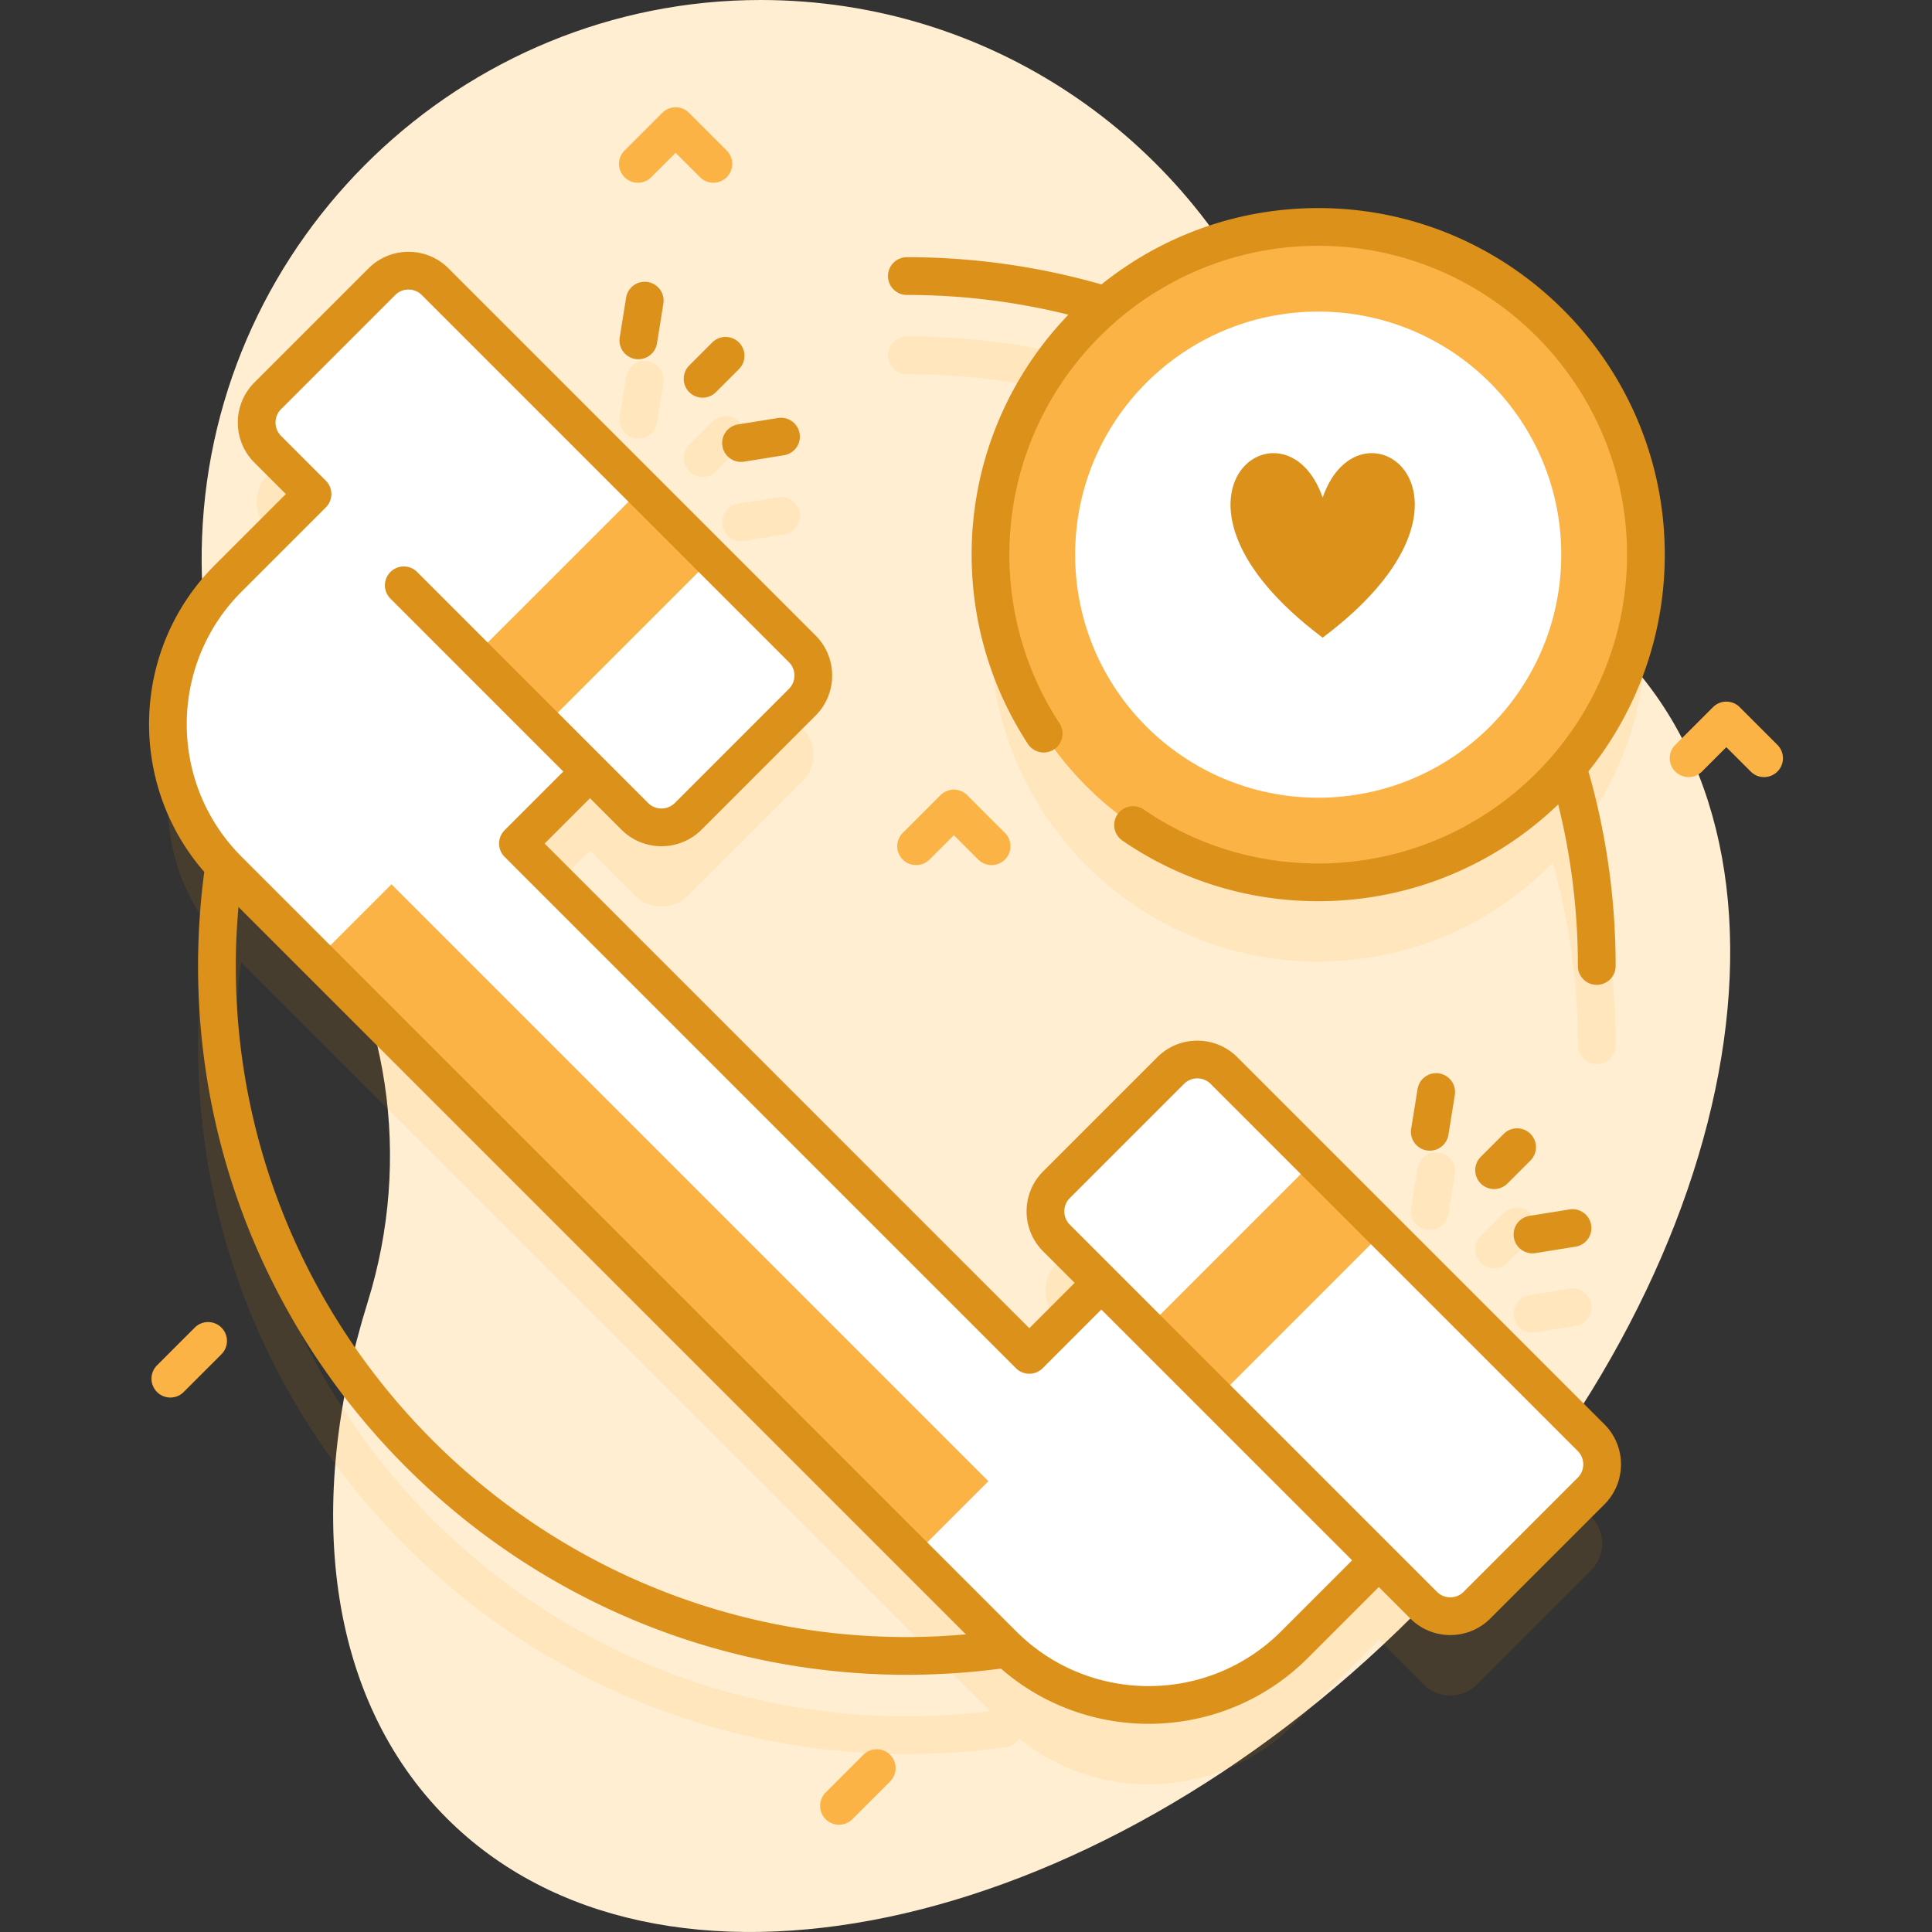 <svg xmlns="http://www.w3.org/2000/svg" height="512" width="512"><rect width="100%" height="100%" fill="#333333" stroke="none"/><rect id="backgroundrect" width="100%" height="100%" x="0" y="0" fill="none" stroke="none"/><linearGradient id="a" x1="1.139" x2="-1.135" y1="0.636" y2="0.237"><stop offset="0" stop-color="#d1dcff" stop-opacity="0"/><stop offset="1" stop-color="#b8c8ff"/></linearGradient><g class="currentLayer" style=""><title>Layer 1</title><path d="M428.391 171.888c-8.355-8.355-18.026-14.923-28.716-19.765-28.021-12.69-50.052-35.408-62.434-63.565C314.323 36.445 262.265.046 201.695 0 122.383-.06 56.532 63.163 53.547 142.418c-1.277 33.922 8.857 65.421 26.87 90.969 22.877 32.448 28.821 73.782 17.021 111.69-16.764 53.857-10.919 104.898 20.973 136.791 55.888 55.888 170.586 31.803 256.185-53.795 85.599-85.599 109.683-200.296 53.795-256.185z" fill="#ffeed2" id="svg_1" class="" fill-opacity="1"/><path d="M186.194 126.39c1.279 0 2.56-.488 3.536-1.465l6.113-6.114a5 5 0 00-7.072-7.07l-6.113 6.114a5 5 0 003.536 8.535zm-17.817-10.252a5.002 5.002 0 005.731-4.143l1.693-10.534a5 5 0 00-4.143-5.73 4.996 4.996 0 00-5.73 4.142l-1.693 10.534a5 5 0 004.142 5.731zm23.068 23.067a5.002 5.002 0 005.73 4.144l10.535-1.692a5 5 0 10-1.585-9.873l-10.535 1.692a4.999 4.999 0 00-4.145 5.729zM398.511 321.48l-6.113 6.114a5 5 0 007.072 7.07l6.113-6.114a5 5 0 00-7.072-7.07zm-19.595 4.461a5.002 5.002 0 004.931-4.207l1.693-10.534a5 5 0 00-4.143-5.73 4.993 4.993 0 00-5.73 4.143l-1.693 10.534a5 5 0 004.942 5.794zm22.268 23.003a5.002 5.002 0 005.73 4.144l10.535-1.692a5 5 0 10-1.586-9.872l-10.535 1.692a4.997 4.997 0 00-4.144 5.728zm-76.807-44.233c-3.903-3.903-10.239-3.903-14.142 0l-30.243 30.243c-3.91 3.91-3.903 10.239 0 14.142l11.872 11.872-19.092 19.092-135.51-135.51 19.092-19.092 11.872 11.872c3.903 3.903 10.232 3.91 14.142 0l30.243-30.243c3.903-3.903 3.903-10.239 0-14.142l-97.284-97.284c-3.903-3.903-10.239-3.903-14.142 0l-30.243 30.243c-3.91 3.91-3.903 10.239 0 14.142l11.879 11.879-22.351 22.353c-19.944 19.944-21.244 51.473-3.909 72.933-1.177.761-2.04 1.993-2.249 3.49A189.973 189.973 0 0052.485 277c0 103.574 84.264 187.838 187.838 187.838 8.796 0 17.644-.614 26.297-1.827 1.498-.21 2.729-1.074 3.49-2.251 21.46 17.337 52.99 16.038 72.935-3.907l22.352-22.352 11.879 11.879c3.903 3.903 10.232 3.91 14.142 0l30.243-30.243c3.903-3.903 3.903-10.239 0-14.142zm-84.054 150.127c-98.061 0-177.838-79.777-177.838-177.838 0-7.371.481-14.767 1.379-22.041l198.5 198.5a180.452 180.452 0 01-22.041 1.379zM436.18 167.985c0-47.962-38.881-86.843-86.843-86.843-19.331 0-37.185 6.319-51.614 17.001-18.102-5.823-37.388-8.981-57.4-8.981-2.762 0-5 2.238-5 5s2.238 5 5 5c16.755 0 32.976 2.332 48.357 6.684-16.153 15.77-26.185 37.781-26.185 62.139 0 47.962 38.881 86.843 86.843 86.843 24.358 0 46.369-10.032 62.139-26.185 4.352 15.381 6.684 31.601 6.684 48.357 0 2.762 2.238 5 5 5s5-2.238 5-5c0-20.012-3.158-39.298-8.981-57.4 10.681-14.43 17-32.283 17-51.615z" opacity=".1" fill="#ff9900" id="svg_2" class="" fill-opacity="1"/><path d="M380.026 398.871l-36.982 36.982c-21.341 21.34-55.946 21.34-77.287 0L60.471 230.565c-21.341-21.341-21.341-55.946 0-77.287l36.982-36.982 73.532 73.532-33.722 33.722 135.51 135.51 33.722-33.722z" fill="#fff" id="svg_3"/><path d="M103.752 234.35l158.183 158.184-19.709 19.709L84.043 254.059z" fill="#fcb346" id="svg_4" class="" fill-opacity="1"/><path d="M212.612 186.088l-30.243 30.243c-3.91 3.91-10.239 3.903-14.142 0l-97.284-97.284c-3.903-3.903-3.91-10.232 0-14.142l30.243-30.243c3.903-3.903 10.239-3.903 14.142 0l97.284 97.284c3.903 3.903 3.903 10.239 0 14.142z" fill="#fff" id="svg_5"/><path d="M125.7 173.832l44.379-44.378 18.565 18.566-44.378 44.378z" fill="#fcb346" id="svg_6" class="" fill-opacity="1"/><path d="M421.661 395.137l-30.243 30.243c-3.91 3.91-10.239 3.903-14.142 0l-97.284-97.284c-3.903-3.903-3.91-10.232 0-14.142l30.243-30.243c3.903-3.903 10.239-3.903 14.142 0l97.284 97.284c3.903 3.903 3.903 10.239 0 14.142z" fill="#fff" id="svg_7"/><path d="M303.853 352.023l44.378-44.379 18.566 18.566-44.379 44.378z" fill="#fcb346" id="svg_8" class="" fill-opacity="1"/><circle cx="349.337" cy="146.985" fill="#fcb346" transform="rotate(-45 349.337,146.985) " r="86.843" id="svg_9" class="" fill-opacity="1"/><circle cx="349.337" cy="146.985" fill="#fff" r="64.413" id="svg_10"/><path d="M240.323 78.162c14.758 0 29.093 1.826 42.812 5.232-15.87 16.515-25.64 38.933-25.64 63.591 0 17.871 5.143 35.2 14.871 50.113a5 5 0 108.375-5.463c-8.666-13.285-13.246-28.725-13.246-44.65 0-45.128 36.715-81.843 81.843-81.843s81.843 36.715 81.843 81.843-36.715 81.843-81.843 81.843c-16.583 0-32.555-4.936-46.188-14.274a5 5 0 10-5.65 8.25c15.304 10.483 33.23 16.024 51.839 16.024 24.661 0 47.081-9.773 63.597-25.646A177.503 177.503 0 01418.161 256c0 2.762 2.238 5 5 5s5-2.238 5-5c0-17.882-2.521-35.185-7.21-51.581 12.649-15.74 20.23-35.716 20.23-57.434 0-50.643-41.2-91.843-91.843-91.843-21.719 0-41.698 7.583-57.439 20.235a187.222 187.222 0 00-51.576-7.215 5 5 0 00-5 5 5 5 0 005 5zm87.585 202.016c-2.833-2.834-6.6-4.393-10.607-4.393s-7.773 1.56-10.606 4.393l-30.243 30.243a14.898 14.898 0 00-4.394 10.606 14.9 14.9 0 004.394 10.607l8.339 8.339-12.016 12.016-128.44-128.441 12.012-12.012 8.344 8.345a14.968 14.968 0 0010.605 4.375c3.842 0 7.686-1.46 10.612-4.38l30.239-30.249c5.842-5.84 5.844-15.354 0-21.211l-97.279-97.28a14.906 14.906 0 00-10.61-4.397 14.908 14.908 0 00-10.61 4.397L67.403 101.38c-5.839 5.854-5.837 15.367.005 21.206l8.342 8.342-18.812 18.811c-22.276 22.277-23.2 57.924-2.803 81.329a190.087 190.087 0 00-1.648 24.933c0 103.574 84.264 187.838 187.838 187.838 8.335 0 16.714-.558 24.932-1.648 11.186 9.749 25.164 14.639 39.151 14.639 15.274 0 30.55-5.814 42.178-17.443l18.811-18.81 8.34 8.34c2.924 2.925 6.765 4.387 10.606 4.387s7.682-1.462 10.605-4.387l30.243-30.243c5.849-5.849 5.849-15.364 0-21.213zM62.485 256c0-5.219.257-10.449.715-15.641l192.763 192.763c-5.195.458-10.424.716-15.641.716-98.059 0-177.837-79.777-177.837-177.838zm277.029 176.315c-19.358 19.357-50.855 19.358-70.216 0L64.007 227.024c-19.357-19.358-19.357-50.856 0-70.216l22.325-22.324c.008-.007.017-.012.024-.02a4.998 4.998 0 000-7.07l-11.88-11.881c-1.946-1.945-1.944-5.118 0-7.068l30.24-30.24a4.978 4.978 0 013.54-1.468c1.335 0 2.592.521 3.539 1.468l97.275 97.276c1.949 1.954 1.951 5.127.004 7.073L178.839 212.8c-1.954 1.948-5.133 1.948-7.083.004l-61.199-61.21a5 5 0 10-7.072 7.07l45.791 45.798-15.548 15.549a4.998 4.998 0 000 7.07L269.24 362.595a4.999 4.999 0 007.07 0l15.552-15.551 66.462 66.461zm78.605-40.713l-30.243 30.243a5.006 5.006 0 01-7.071 0l-97.282-97.281c-.944-.944-1.464-2.2-1.464-3.536s.52-2.592 1.464-3.536l30.243-30.243c.944-.944 2.2-1.464 3.536-1.464s2.592.52 3.536 1.464l97.281 97.281a5.008 5.008 0 010 7.072zM186.194 105.39c1.279 0 2.56-.488 3.536-1.465l6.113-6.114a5 5 0 00-7.072-7.07l-6.113 6.114a5 5 0 003.536 8.535zm-17.817-10.252a5.002 5.002 0 005.731-4.143l1.693-10.534a5 5 0 00-4.143-5.73 4.996 4.996 0 00-5.73 4.142l-1.693 10.534a5 5 0 004.142 5.731zm23.068 23.067a5.002 5.002 0 005.73 4.144l10.535-1.692a5 5 0 10-1.585-9.873l-10.535 1.692a4.999 4.999 0 00-4.145 5.729zm214.137 182.274a5.001 5.001 0 00-7.071.001l-6.113 6.114a5 5 0 007.072 7.07l6.113-6.114a5 5 0 00-.001-7.071zm-29.915-11.867l-1.693 10.534a5 5 0 004.943 5.794 5.002 5.002 0 004.931-4.207l1.693-10.534a5 5 0 00-4.143-5.73 4.995 4.995 0 00-5.731 4.143zm30.448 43.54c.263 0 .53-.021.799-.064l10.535-1.692a5 5 0 10-1.586-9.872l-10.535 1.692a5 5 0 00.787 9.936z" fill="#dc911b" id="svg_11" class="" fill-opacity="1"/><path d="M189.047 48.429a4.981 4.981 0 01-3.535-1.465l-6.465-6.464-6.465 6.464a4.998 4.998 0 01-7.07 0 4.998 4.998 0 010-7.07l10-10a4.998 4.998 0 017.07 0l10 10a4.998 4.998 0 01-3.535 8.535zm73.732 180.832a4.98 4.98 0 01-3.535-1.465l-6.465-6.464-6.465 6.464a4.998 4.998 0 01-7.07 0 4.998 4.998 0 010-7.07l10-10a4.998 4.998 0 017.07 0l10 10a4.998 4.998 0 010 7.07 4.98 4.98 0 01-3.535 1.465zm-40.437 254.31a4.98 4.98 0 01-3.535-1.465 4.998 4.998 0 010-7.07l10-10a4.998 4.998 0 017.07 0 4.998 4.998 0 010 7.07l-10 10a4.981 4.981 0 01-3.535 1.465zm245.156-277.634a4.98 4.98 0 01-3.535-1.465l-6.465-6.464-6.465 6.464a4.998 4.998 0 01-7.07 0 4.998 4.998 0 010-7.07l10-10a4.998 4.998 0 017.07 0l10 10a4.998 4.998 0 01-3.535 8.535zM45.147 370.362a4.98 4.98 0 01-3.535-1.465 4.998 4.998 0 010-7.07l10-10a4.998 4.998 0 017.07 0 4.998 4.998 0 010 7.07l-10 10a4.978 4.978 0 01-3.535 1.465z" fill="#fcb346" id="svg_15" class="" fill-opacity="1"/><path fill="#9b7439" fill-opacity="1" stroke="none" stroke-opacity="1" stroke-width="1" stroke-dasharray="none" stroke-linejoin="miter" stroke-linecap="butt" stroke-dashoffset="" fill-rule="nonzero" opacity="1" marker-start="" marker-mid="" marker-end="" id="svg_18" d="M429.889,29.089 " style="color: rgb(220, 145, 27);"/><path fill="#dc911b" stroke-dashoffset="" fill-rule="nonzero" marker-start="" marker-mid="" marker-end="" id="svg_22" d="M350.517,131.851 C360.586,102.966 400.034,131.851 350.517,168.988 C301.001,131.851 340.449,102.966 350.517,131.851 z" style="color: rgb(220, 145, 27);" class="" fill-opacity="1"/></g></svg>